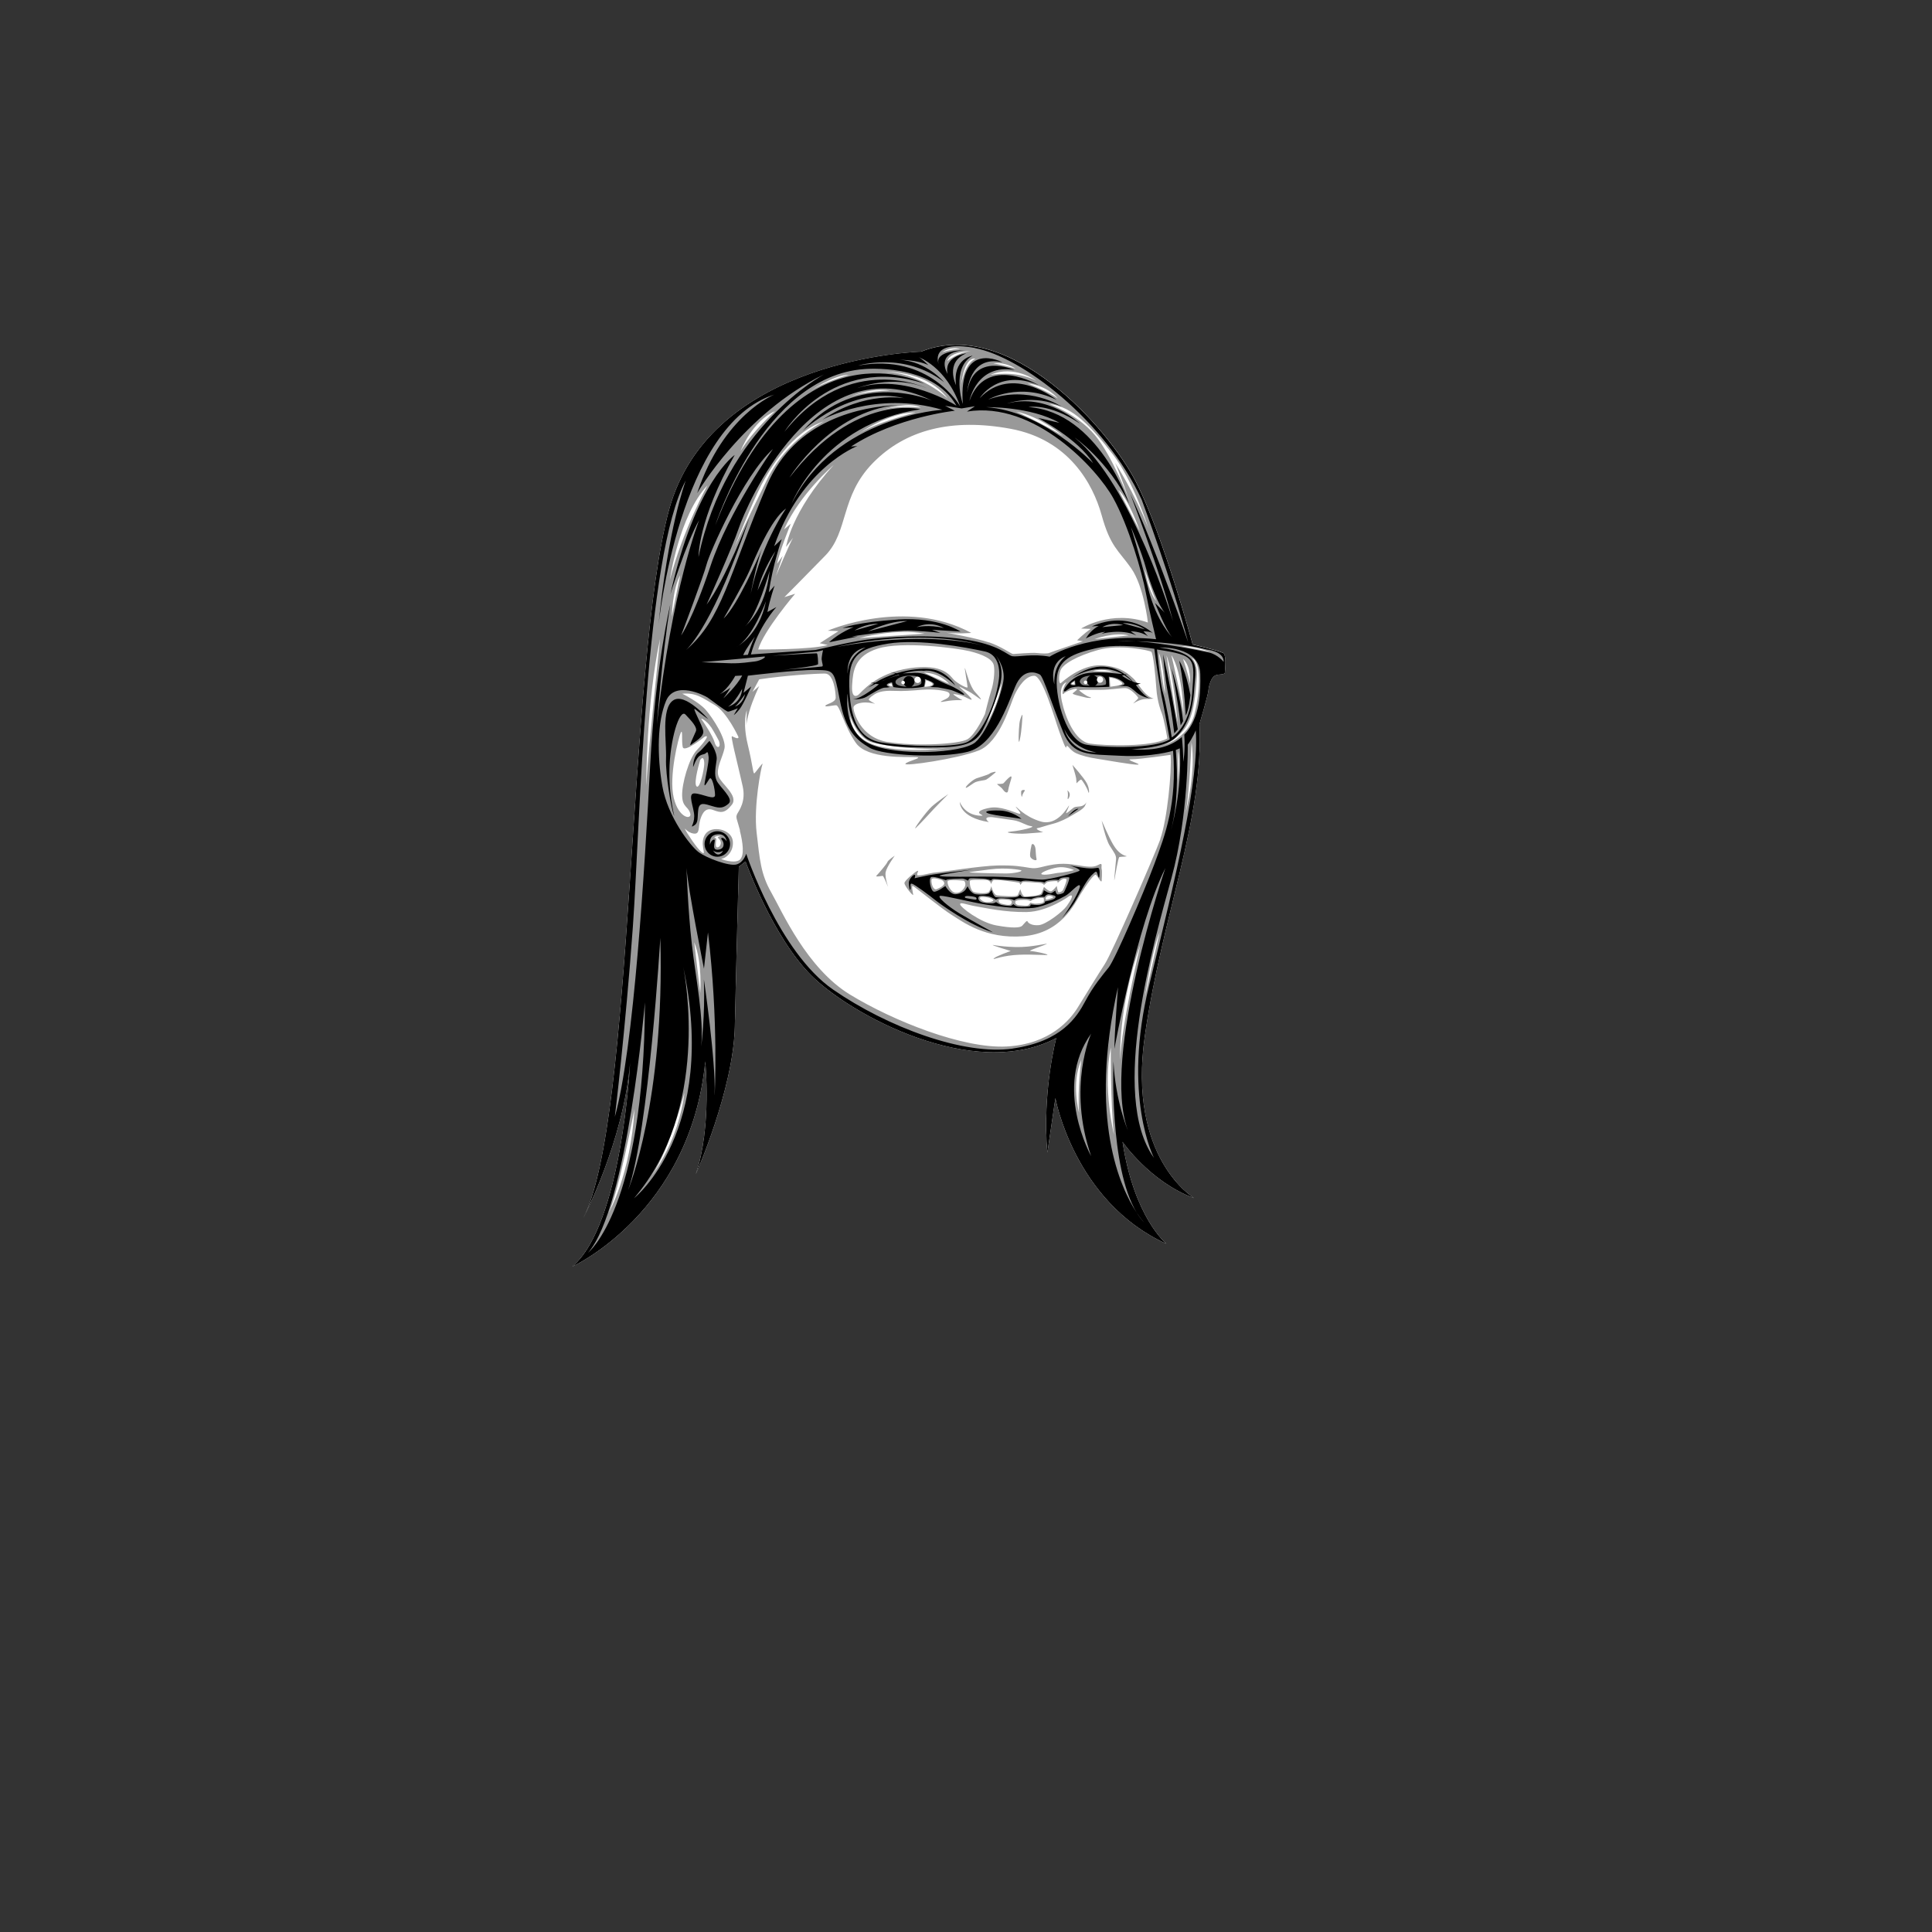 <?xml version="1.0" encoding="UTF-8"?>
<svg id="Layer_2" data-name="Layer 2" xmlns="http://www.w3.org/2000/svg" viewBox="0 0 270 270">
  <rect x="0" y="0" width="270" height="270" fill="#333333" stroke="none"/>
  <defs>
    <style>
      .cls-1 {
        fill: none;
      }

      .cls-2 {
        fill: gray;
      }

      .cls-3 {
        fill: #fff;
      }

      .cls-4 {
        fill: #999;
      }
    </style>
  </defs>
  <g id="head-bounds">
    <rect class="cls-1" width="270" height="270"/>
  </g>
  <g id="face-paths">
    <g>
      <path class="cls-3" d="M128.74,49.15s-29.43.75-35.24,22.12c-5.81,21.37-4.87,85.48-12,98.98,0,0,5.62-10.69,6.56-21.75,0,0-1.12,22.68-8.06,28.49,0,0,16.5-7.5,18.56-28.68,0,0,.94,9.19-1.31,15.75,0,0,5.25-11.81,5.44-20.62.19-8.81.56-22.31.56-22.31l.94-.75s3.75,10.5,9.19,15.93c5.44,5.44,22.62,14.87,34.24,8.75,0,0-2,7.5-1.25,16l1.12-7.62s2.62,14.5,15.5,20.37c0,0-4.5-3.62-6.12-14.25,0,0,3.87,5.62,10,7.87,0,0-9.37-5.5-6.87-22.75,2.5-17.25,8.25-30.24,7.62-43.49,0,0,1.19-4,1.25-4.69.06-.69.37-1.75.87-2.06.5-.31,1.44-.06,1.44-.5s.25-2.37-.25-2.69c-.5-.31-4.25-1.19-4.25-1.19,0,0-4.12-15.31-7.94-22.75-3.81-7.44-17.68-23.12-29.99-18.18Z"/>
      <path class="cls-4" d="M153.72,120.76c-.37.14-.61.47-1.92.33-1.31-.14-2.62-.56-4.5-.28-1.87.28-2.2.66-3.42.47-1.22-.19-2.02-.37-4.45-.33-2.44.05-7.87.94-8.67.98-.8.05-2.53.61-2.58.33-.05-.28.28-.61.05-.56-.23.05-1.78,1.31-1.83,1.69-.05.37,1.27,1.97,1.22,1.64-.05-.33-.28-1.31-.05-1.22.23.09,4.03,3.19,5.48,4.08,1.45.89,4.64,3.37,9.94,2.95,5.3-.42,7.17-4.5,8.01-5.86.84-1.36,1.92-2.91,2.16-2.72.23.19.75,1.22.8.84,0,0,.09-1.31,0-1.64-.09-.33.14-.84-.23-.7ZM145.21,123.38c.5,0,.69.28.69.28,0,0,.22-.16.34-.31.12-.16,1.09-.22,1.37-.22s.19.28.19.28c0,0,.16-.19.5-.44.34-.25.56-.16.72-.12.16.03-.31,1.25-.47,1.53-.16.28-.47.31-.59.34-.13.03-.28-.91-.28-.91,0,0-.5.69-.81.75-.31.06-.97-.62-.97-.62,0,0-.22.59-.37.91-.16.31-1.94.47-2.31.44-.38-.03-.63-1.03-.63-1.03,0,0-.22.56-.37.84-.16.28-2.34.09-2.87.03-.53-.06-.81-1.28-.81-1.28,0,0-.13.5-.34.78-.22.28-1.44.22-2.03.06-.59-.16-.69-1.37-.62-1.59.06-.22,1.5-.13,2.19-.13s.78.59.78.59c0,0,.06-.31.28-.53.22-.22,3.37.28,3.56.31.19.03.25.34.25.34,0,0,.13-.22.25-.37.13-.16,1.87.06,2.37.06ZM146.29,125.73c-.23.05-.21-.4.14-.52.35-.12.7.12.7.12.33.07-.61.35-.84.4ZM145.87,125.99c-.02.28-1.01.28-1.17.3-.16.02-.68-.14-.68-.14,0,0-.16.21-.3.35-.14.14-.73.05-1.15.02-.42-.02-.73-.16-.68-.49.05-.33,1.31-.28,1.59-.26.28.02.54.16.54.16.52-.42,1.52-.45,1.71-.45s.16.21.14.49ZM141.32,126.31c-.16.3-.96.07-1.29,0-.33-.07-.52-.3-.45-.52.07-.21,1.45-.02,1.45-.02.35.09.45.23.28.54ZM137.79,126.08c-.49-.05-1.36-.73-.45-.73s1.38.35,1.38.35c.38.26-.45.42-.94.37ZM138.26,121.51c2.44-.33,4.36.09,4.36.09.56.14-.84.47-2.02.47s-4.64-.09-5.01-.14c-.37-.05.23-.09,2.67-.42ZM130.9,124.26c-.5.19-.78-.84-.72-1.31.06-.47,1.47.06,1.47.06,0,0,.34.19.31.47-.03.28-.56.59-1.06.78ZM132.43,123.17c.09-.34,2.22-.09,2.22-.09.19,0,.34.44.22.75-.12.31-.53.97-1.28.94-.75-.03-1.25-1.25-1.16-1.59ZM149.08,126.62c-.61.84-2.91,2.58-3.89,2.67-.98.09-1.5-.28-1.59-.52-.09-.23-.47.33-.75.61-.28.28-1.31.37-3.61-.05-2.3-.42-5.06-2.58-5.06-2.95s.84.05,2.2.28c1.36.23,4.03.84,7.08.8,3.05-.05,6-2.25,6-2.25.7-.33.23.56-.38,1.41ZM147.96,121.98c-.33,0-1.69.37-2.3.23-.61-.14.98-.8,2.11-.98,1.12-.19,2.25.33,2.25.33.47.05-1.73.42-2.06.42ZM155.6,118.09c-.66-1.12-1.64-3.42-1.64-3.42,0,0,.52,2.53,1.12,3.51.61.98.94,1.31.89,1.92-.05.61-.33,3.33-.23,2.86.09-.47.52-3.14.7-3.19.19-.05,1.31-.05.94-.14-.38-.09-1.12-.42-1.78-1.55ZM170.92,91.27c-.5-.31-4.25-1.19-4.25-1.19,0,0-4.12-15.31-7.94-22.75-3.81-7.44-17.68-23.12-29.99-18.18,0,0-29.43.75-35.24,22.12-5.81,21.37-4.87,85.48-12,98.98,0,0,5.62-10.69,6.56-21.75,0,0-1.12,22.68-8.06,28.49,0,0,16.5-7.5,18.56-28.68,0,0,.94,9.19-1.31,15.75,0,0,5.25-11.81,5.44-20.62.19-8.81.56-22.31.56-22.31l.94-.75s3.75,10.5,9.19,15.93c5.44,5.44,22.62,14.87,34.24,8.75,0,0-2,7.5-1.25,16l1.12-7.62s2.62,14.5,15.5,20.37c0,0-4.5-3.62-6.12-14.25,0,0,3.87,5.62,10,7.87,0,0-9.37-5.5-6.87-22.75,2.5-17.25,8.25-30.24,7.62-43.49,0,0,1.19-4,1.25-4.69.06-.69.37-1.75.87-2.06.5-.31,1.44-.06,1.44-.5s.25-2.37-.25-2.69ZM165.42,100.05c-.13-1.84-1.72-8.5-1.72-8.5,1.62,2.5,1.72,8.5,1.72,8.5ZM165.33,92.08c1.19,1.03.97,3.47.97,3.47-.19-1.22-.97-3.47-.97-3.47ZM164.58,100.98c-.34-1.44-1.56-9.4-1.56-9.4.91,2.31,1.56,9.4,1.56,9.4ZM162.83,96.98c-.44-1.78-.87-5.75-.87-5.75.66,1.59.87,5.75.87,5.75ZM162.33,99.58c.34.81.81,3.62.81,3.62-2.22,1.22-8.69,1.03-10.81.72-2.12-.31-3.47-3.72-3.94-5.94-.47-2.22.5-2.56.62-2.62.13-.06-.13.12-.31.62-.19.5-.25.81-.19.97.06.16.13-.06.41-.22.28-.16,1.06-.47,1.47-.47s-.31.47-.47.62c-.16.16,1.09.41,1.66.56.56.16,1.25.13.69-.03-.56-.16-1.28-.78-1.44-.91-.16-.13,1.44-.09,2.84-.09s2.78-.25,3.56-.25,1.81,1.22,1.84,1.37c.03.16-1.03,1-.59.72.44-.28,1.09-.56,1.66-.56s1.09-.06,1.09-.06c-1.28-.28-2.31-2.37-2.84-2.81-.53-.44-1.56-1.69-4.44-1.84-2.87-.16-5.5,2.34-5.72,2.5-.22.16-.34-.91-.03-1.78.31-.87,2.28-2.03,5.28-2.87,3-.84,7.12.06,7.4.25.28.19.59,3.22.72,5.12.12,1.91.72,3.37.72,3.37ZM150.14,95.25l.05.39s-.95.08-.05-.39ZM152.74,93.78s1.17-.44,2.78.11l-2.78-.11ZM156.85,95.5c.14.28-1.69.47-1.69.47l-.08-1.28c.87.09,1.62.53,1.77.81ZM124.05,103.7c-3.87-.66-4.75-4.19-4.78-4.75-.03-.56,1-.78,1.69-.78s1.34.19,1.34.19c0,0-.78-.41-.88-.56-.09-.16.66-.75,1.19-.97.53-.22,1.34-.34,2.47-.28,1.12.06,2.25-.03,3.84-.16,1.59-.13,3.06.13,3.5.31.44.19.34.62-.03.87-.37.25-1.72.72-.25.44,1.47-.28,2.56-.09,2.31-.19-.25-.09-1.12-.66-1.22-.78-.09-.13,1.09.09,1.59.34.5.25,1.25.66.87.19-.37-.47-1.34-1.31-1.59-1.56-.25-.25.87.44,1.28.62.41.19,1.28.87,1.59,1.06.31.19-.03-.25-.72-1s-1.19-2.69-1.37-3.25c-.19-.56.34,2.34.34,2.59s-1.37-.5-1.91-1.03-1.41-2.31-6.19-1.62c-4.78.69-6.81,3.47-7.16,3.72-.34.25-1,.44-.87-1.44.13-1.87.31-4,3.62-5.03,3.31-1.03,10.87-.09,12.78.37,1.91.47,3.25,1.12,3.41,2.03.16.91-.06,2.56-.38,3.5-.31.94-.87,3.25-.87,3.25,0,0-1.28,2.84-2.44,3.53-1.16.69-7.31,1.03-11.19.37ZM132.77,104.54s-5.74.75-9.87-.23c-4.12-.98-4.08-4.19-4.08-4.19,0,0,1.01,3.14,3.19,3.68,2.18.54,7.01,1.1,10.76.75ZM124.58,95.5l.12.42s-1.18-.16-.12-.42ZM129.12,94c2.3.05,3.51,1.57,3.51,1.57-.94-.4-3.51-1.57-3.51-1.57ZM129.23,95.99l.18-.93c2.2.77-.18.93-.18.93ZM120.07,89.17s5.2-1.41,9.14-.61l-9.14.61ZM139.99,95.45c-.4,2.88-2.02,5.53-2.02,5.53l2.02-5.53ZM138.21,89.78c-1.78-.61-5.95-1.36-5.95-1.36,1.55.19,3.48.03,3.48.03-9.25-5-20.06-.31-20.06-.31l1.5.06-2.62,1.69,1.12.25c-2.37.69-9.72.62-9.72.62.75-2.62,5.16-7.78,5.16-7.78l-1.5.47s2.44-2.44,5.72-5.81c3.28-3.37,2.06-8.25,6.65-12.94,4.59-4.69,11.06-6.28,19.22-4.78,8.15,1.5,11.53,7.69,12.75,12.09,1.22,4.41,2.34,4.87,4.12,7.4,1.78,2.53,2.34,7.59,2.34,7.59-5.16-1.83-9.33.84-9.33.84l1.36.05c-.89.56-1.92,1.59-1.92,1.59l.8.14s-4.55,1.55-4.73,1.64c-.19.09-.94.09-1.69,0-.75-.09-3.09.14-3.33.14s-1.59-1.03-3.37-1.64ZM108.59,78.81c.33-1.73,1.92-5.62,1.92-5.62l-.94.8c2.25-5.01,6.94-9,6.94-9-5.95,6.51-6.66,11.44-6.66,11.44l.98-1.27c-.42.66-2.39,5.34-2.39,5.34l.94-2.81-.8,1.12ZM127.93,57.65s-5.62,1.41-7.94,2.97c0,0,4.19-3,7.94-2.97ZM122.87,57.43s.04-.02.12-.04c-.04.01-.08.03-.12.04ZM123.2,57.32c.99-.32,3.96-1.16,5.51-.36,0,0-3.08-.4-5.51.36ZM142.02,57.52c3.5.72,6.56,3.44,6.56,3.44-2.44-1.56-6.56-3.44-6.56-3.44ZM156.3,68.46c1.45,1.31,3,5.76,3,5.76l-3-5.76ZM157.75,88.8l-4.78.52s2.67-1.03,4.78-.52ZM159.95,79.47s1.27,3.94,1.64,4.5c0,0-.89-.66-1.64-4.5ZM155.49,63.46c2.94,3.81,5,10.37,5,10.37-2-5.12-4.66-9.15-4.66-9.15.53,1.09,2,5.25,2,5.25,0,0-2.37-6.22-4.84-9.15-2.47-2.94-6.34-4.31-6.34-4.31,3.22.31,5.9,3.19,8.84,7ZM147.83,55.68c-1.41-1.03-4.22-2.09-4.22-2.09,2.84.31,4.22,2.09,4.22,2.09ZM141.93,51.52c-1.06-.37-3.12-.75-3.12-.75,1.81-.19,3.12.75,3.12.75ZM144.83,53.21c-3-1.53-6.44-.81-6.44-.81,3.34-1.5,6.44.81,6.44.81ZM136.3,50.12c-1.66.84-2,3.97-2,3.97.44-4.44,2-3.97,2-3.97ZM132.4,50.46c.31-1.34,3.25-1.41,3.25-1.41-1.97.28-3.25,1.41-3.25,1.41ZM134.18,48.77c-1.19,0-2.53.47-2.53.47,1.31-.91,2.53-.47,2.53-.47ZM132.46,55.71s-3.87-3.81-9.31-3.75c0,0,6.16-.44,9.31,3.75ZM124.37,54.58s-3.44.03-5.56.87c0,0,2.94-1.34,5.56-.87ZM118.65,52.37s-3.69,1.06-5.72,2.44c0,0,3.59-2.44,5.72-2.44ZM108.31,57.46s-3,2.62-4.81,5.56c0,0,1.62-4.19,4.81-5.56ZM106.34,67.89c1.19-2.28,4.34-7.59,8.81-9,0,0-5.09,2.37-7.9,8.03-2.81,5.66-4.59,9.53-4.59,9.53,0,0,2.5-6.28,3.69-8.56ZM98.87,67.83s-3.44,6.19-5.25,13.19c0,0,1.25-8.94,5.25-13.19ZM98.51,102.95c.7-.33,0,.7-1.12,1.87-1.12,1.17-2.11,4.73-2.06,6.37.05,1.64.8,1.45,1.12,2.44.33.98-1.59.84-2.3-2.16-.7-3,.66-8.34.98-9.05.33-.7.09,1.08.28,1.97.19.89,3.09-1.45,3.09-1.45ZM99.36,101.59c.52.8,1.12,1.97,1.12,1.97.33.98-.33,1.17-.61.19-.28-.98-1.59-2.91-1.83-3.23-.23-.33.8.28,1.31,1.08ZM98.42,106.75c0,.7-.61,3.61-1.08,3.14-.47-.47.52-3.7.52-3.7.37-.52.56-.14.56.56ZM93.87,86.2s.13-3.94,1.19-5.81l-1.19,5.81ZM85.06,169.5c1.45-3.05,3.61-14.53,3.61-14.53-.52,9.14-3.61,14.53-3.61,14.53ZM92.25,89.27s-1.56,14.56-1.94,20.5c0,0,0-11.62,1.94-20.5ZM91.15,164.21c2.44-3.66,4.5-11.48,4.5-11.48-.84,6.8-4.5,11.48-4.5,11.48ZM97.86,138.76l-.84-7.08c1.17,2.91.84,7.08.84,7.08ZM100.23,118.42c-.31-.02-.17-.75-.13-1.08.05-.33-.53-.25-.12-.42.41-.17.75-.08.75-.08,0,0-.34.09-.41.17-.06.08.28.22.39.61.11.39-.17.81-.48.8ZM103.39,116.07c.42,1.64.7,3.56-.05,4.12-.75.56-2.91-.19-2.48-.19s1.73-.84,1.55-2.48c-.19-1.64-2.95-2.25-3.84-.94-.89,1.31.23,3-.42,2.58-.66-.42-2.2-2.81-2.39-3.23-.19-.42.23.42,1.17.56.94.14.61-.89.94-1.97.33-1.08.84-1.69,1.83-1.31.98.37,1.59.52,2.58-.75.98-1.27-1.5-2.91-1.87-3.98-.38-1.08.56-2.58.84-3.89.28-1.31-1.64-4.26-2.62-5.39-.98-1.12-3.28-2.25-3.28-2.25,1.92-.19,2.86.61,4.55,1.59,1.69.98,3.28,4.41,3.28,4.41.14.47-.66.05-.84-.05-.19-.09,0,.61.09,1.12.09.52.89,3.75,1.36,5.86.47,2.11-.47,3.33-.75,3.84-.28.52-.05.7.38,2.34ZM150.8,155.5s-1.12-4.12.31-7.37c0,0-.56,4.06-.31,7.37ZM155.24,146.38s-.06,7.94.44,12.19c0,0-1.62-6.56-.44-12.19ZM156.55,148.13s-.31-7.5,2.81-16.06c0,0-2.69,11.37-2.81,16.06ZM159.99,139.44s1-6.62,2.06-9.12l-2.06,9.12ZM162.17,117.26c-.94,2.56-6.81,16-7.75,17.43-.94,1.44-2.81,4.5-3.81,6.12-1,1.62-3.81,5.12-9.94,5.44-6.12.31-15.81-3.56-21.87-7.25-6.06-3.69-9.5-11.62-11-14.25-1.5-2.62-1.62-4.62-2.06-8.37-.44-3.75.62-9.06.81-9.56.19-.5-.94,1.12-1.12,1.25-.19.13-.19-.94-.94-4.06-.75-3.12-.13-4.75-.13-4.75l-.06,2.1c.03-.31.12-.93.43-1.98.5-1.69,1.37-3.5,1.37-3.5l-.94.81.94-1.75c3.69-.56,7.94-.81,9.19-.81s1.5,2.69,1.5,3.37-1.31.87-1.44,1.12,1-.06,1.5-.06,1.12,2.94,2.75,5.25c1.62,2.31,7.12,1.94,8.37,2,1.25.06-1.25.56-1.44.94-.19.37,7.25-.69,10.25-1.87,3-1.19,4.44-6.56,5-7.75.56-1.19,1.56-2.69,2.75-2.69s2.94,6.25,3.44,7.62c.5,1.37,1,2.81,1.06,2.31.06-.5.5.5,1.31.87.81.37,1.81.62,3.06.81,1.25.19,5,.87,5.62.81.63-.06-2.06-.75-.87-.75s5.44-.62,5.44-.62c.19,2.37-.5,9.19-1.44,11.75ZM164.64,109.14l-.03-4.16c.38,1.16.03,4.16.03,4.16ZM165.58,114.01s0-.02,0-.03c0,.02,0,.03,0,.03ZM165.62,113.87c.6-2.37.9-10.17.9-10.17.6,4.14-.66,9.27-.9,10.17ZM166.92,99.83c-.91,3.47-4.41,4.34-4.41,4.34,0,0,1.53-.47,2.97-2.22,1.44-1.75,1.66-5.5,1.78-7.4.13-1.91-.72-2.59-.72-2.59,1.31.37,1.28,4.41.37,7.87ZM164.99,90.27c2.13.07,4.1.82,4.1.82l-4.1-.82ZM144.02,132.9c-.52,0,1.69-.7,2.16-.94.47-.23-.33.09-2.58.33-2.25.23-4.83-.23-4.83-.23-.37,0,2.48.84,2.48.84,0,0-2.11.75-2.34,1.03-.23.28.19-.09,2.06-.37,1.87-.28,4.22-.09,5.2-.09s-1.64-.56-2.16-.56ZM136.1,109.42c.52-.33,1.45-.33,1.73-.47.28-.14,1.27-.98,1.27-.98.28-.23-.56-.05-.8.14-.23.19-1.31.47-1.83.66-.52.19-1.45,1.03-1.5,1.27-.05.23.61-.28,1.12-.61ZM144.16,118.09s-.28,1.17-.19,1.59c.09.42.98.75.89.37-.09-.37-.09-.75-.14-1.36-.05-.61-.42-.94-.56-.61ZM138.21,114.9s-1.08-.8.47-.7c0,0,1.87.28,2.91.42,1.03.14,1.78.75,2.53.84.75.09-1.36.61-2.81.75-1.45.14.84.37,2.11.28,1.27-.09,2.67-.19,2.3-.23-.37-.05-1.08-.47-.75-.52.33-.05,1.22-.37,2.16-.61.94-.23,2.06-.8,2.58-1.12.52-.33,1.69-.89,1.92-1.41l.23-.52s-.14.33-.56.52c-.42.19-.94.05-1.27.28-.33.23-1.12.98-1.03.7.09-.28.52-1.12.37-.98-.14.14-1.59,2.91-3.94,2.2-2.34-.7-3.47-2.2-3.47-2.06s1.17,1.22.33.94c-.84-.28-2.53-1.03-3.89-.8-1.36.23-1.69.56-1.55.75.14.19.7.37.33.37s-2.2,0-3.05-1.92c0,0-.09,2.16,4.08,2.81ZM125.04,119.59s-.94.61-1.03.89c-.09.28-1.22,1.59-1.5,1.87-.28.28.7.05.84.05s.66,1.31.75,1.55c.09.23-.47-1.31-.33-2.06.14-.75,1.27-2.3,1.27-2.3ZM127.99,115.7c.56-.52,2.02-2.11,2.53-2.67.52-.56,2.02-2.06,2.02-2.06,0,0-1.45.98-2.3,1.73-.84.75-2.81,3.51-2.25,3ZM149.22,111.43c-.09.56.28,0,.28-.37s-.33-.61-.33-.61c0,0,.14.42.05.98ZM150.44,109.47s.52-.56.66-.52c.14.05.84,1.17.98,1.69.14.52.23-.37-.19-1.17-.42-.8-2.02-2.58-2.02-2.58,0,0,.47,1.5.52,1.87.05.37.05.7.05.7ZM140.18,110.36c.28.42.66.56.7.14.05-.42.42-1.59.42-1.59.33-1.08-.84.33-1.03.52-.19.19-.75.09-.89.14-.14.05.52.37.8.8ZM142.71,110.64c-.05.33.09.94.14.61.05-.33.37-.75.37-.75.09-.14-.47-.19-.52.14ZM142.52,103.37c.28-1.22.37-3.33.37-3.33.05-.47-.33.33-.42,1.03-.09.7-.23,3.52.05,2.3Z"/>
      <g>
        <path class="cls-2" d="M128.92,94.58s-1.16-.56-2.76-.2c-1.6.36-1.2,1.23-.92,1.37.28.15.81.36,1.65.36s1.93-.2,2.01-.41c.08-.21.01-1.12.01-1.12Z"/>
        <path class="cls-2" d="M151.18,94.55s-.59.31-.55.79c.04.48.61.49.88.55s3.04.15,3.23-.11c.19-.25.05-1.33-.61-1.49-.67-.16-1.57-.11-2.95.27Z"/>
      </g>
      <path d="M165.34,100.78c-.23-1.96-.71-4.42-1.6-7.39,0,0,.79,3.93,1.26,7.98l.34-.59ZM170.92,91.27c-.5-.31-4.25-1.19-4.25-1.19,0,0-4.12-15.31-7.94-22.75-3.81-7.44-17.68-23.12-29.99-18.18,0,0-29.43.75-35.24,22.12-5.81,21.37-4.87,85.48-12,98.98,0,0,5.62-10.69,6.56-21.75,0,0-1.12,22.68-8.06,28.49,0,0,16.5-7.5,18.56-28.68,0,0,.94,9.19-1.31,15.75,0,0,5.25-11.81,5.44-20.62.19-8.81.56-22.31.56-22.31l.94-.75s3.75,10.5,9.19,15.93c5.44,5.44,22.62,14.87,34.24,8.75,0,0-2,7.5-1.25,16l1.12-7.62s2.62,14.5,15.5,20.37c0,0-4.5-3.62-6.12-14.25,0,0,3.87,5.62,10,7.87,0,0-9.37-5.5-6.87-22.75,2.5-17.25,8.25-30.24,7.62-43.49,0,0,1.19-4,1.25-4.69.06-.69.37-1.75.87-2.06.5-.31,1.44-.06,1.44-.5s.25-2.37-.25-2.69ZM136.24,48.65c6.5,1.19,18.18,10.06,23.31,21.18,0,0,4.25,11.37,6.5,19.93,0,0-4.31-12.62-8.12-20.81,0,0,4.25,11,6,17.87,0,0-5.75-19.18-13.75-25.68,0,0,4.69,3.25,7.62,9.25,0,0-4.31-12.81-14.06-13.5,0,0,2.81-.62,7.19,2.31,0,0-4.56-4.31-10.19-2.81,0,0,3.75-1.37,7.62.44,0,0-4.5-3.06-10.25-1,0,0,4.37-2.5,9.56.06,0,0-6.19-5.06-10.75-.25,0,0,2.56-4.19,8.25-1.81,0,0-7.37-4.37-9.69,2.19,0,0,1-5.25,6.31-4.31,0,0-5.81-2.62-6.62,3.12,0,0,.25-5.31,4.94-4.19,0,0-6.19-3.31-5.56,5.81,0,0-1.69-5,1.37-6.75,0,0-2.81.44-2.31,4.12,0,0-1.62-3.19,1.44-4.44,0,0-3.19.37-2.62,2.87,0,0-1.87-2.94,2.31-3.31,0,0-4.19,0-3.56,1.94,0,0-1.44-3.44,5.06-2.25ZM162.3,97.14c.19.75,1.17,6.19,1.17,6.19-2.06,1.31-8.81,1.22-11.62.75-2.81-.47-4.31-6.33-4.17-9.14.14-2.81,2.25-3.61,5.53-4.36,3.28-.75,8.11.09,8.11.09,0,0,.19,1.45.28,2.11.09.66.7,4.36.7,4.36ZM161.69,90.77c5.58.84,5.25,1.22,4.92,6.09-.33,4.87-2.86,6.19-2.86,6.19-.14-1.08-.84-5.01-1.22-6.23-.38-1.22-.84-6.05-.84-6.05ZM153.25,105.15c-3.75.05-4.5-3.23-4.5-3.23,1.27,2.86,4.5,3.23,4.5,3.23ZM147.35,95.64s-.94-2.95,1.59-3.94c0,0-1.78,1.22-1.59,3.94ZM146.68,91.77c-2.37-.44-4.44.06-5.19-.06-.75-.13-1.75-1.62-6.81-2.37-5.06-.75-10.94-.31-13.62.06-2.69.37-6.94,1.44-7.12,1.44s-9,.62-9,.62c1-3.81,3.56-6.62,3.56-6.62l-1.25.69c.31-1.69,1-3.69,1-3.69l-.81.94c.56-3.87,1.81-7.44,1.81-7.44l-1.06,1c3.81-11.06,11.62-14,11.62-14l-.87.06c6.31-4.12,14.5-5,14.5-5l-1.37-.69,2.31.37,1.87-.31-1.12.75c9.5-1.56,18.25,8.12,20.43,12.06,2.19,3.94,4.06,10.5,4.56,13.19.5,2.69,1.44,6.56,1.44,6.56-9.62-1-14.87,2.44-14.87,2.44ZM124.09,89.95c4.37-.72,10.97.53,13.53,1.09,2.56.56,1.97,3.94,1.97,3.94-.5,3.81-2.69,8.12-4.62,8.81-1.94.69-8.34.56-11.81-.03-3.47-.59-4.37-3.84-4.47-7.87-.09-4.03,1.03-5.22,5.41-5.94ZM118.46,94.14s-.34-3.09,2.53-3.66c0,0-2.47,1-2.53,3.66ZM137.28,90.19c-1.96-.5-8.83-1.86-20.29.2,0,0,11.03-2.73,20.29-.2.39.1.58.17.58.17-.19-.06-.39-.11-.58-.17ZM118.46,96.98c.09,2.47.72,4.47,2.34,6,1.62,1.53,6.59,1.5,10.19,1.47,3.59-.03,5.34-.53,6.34-2.41s2.47-5.56,2.62-7.44c.16-1.87-.81-3.03-.81-3.03,0,0,1.25,1.44,1.12,3.28-.13,1.84-2.16,7.37-3.97,8.9-1.81,1.53-11.06,1.97-14.81.19-3.75-1.78-3.03-6.97-3.03-6.97ZM114.84,92.2c.03.44.25.87.06.94-.19.06-5.44.47-5.44.47,0,0,4.87-.5,4.87-.81s-.03-1.47-.19-1.5c-.16-.03-6.25.34-6.25.34,0,0,6-.53,6.22-.56.22-.03.91-.22.91-.22,0,0-.22.91-.19,1.34ZM104.12,97.01c-.34,1.5-1.41,1.72-1.41,1.72.41-.25,1.41-1.72,1.41-1.72ZM101.75,98.76c.91-.5,1.97-2.5,1.97-2.5-.13,2.06-1.97,2.5-1.97,2.5ZM101.12,97.55c.5-.62.97-1.47.97-1.47-.5.44-1.5.94-1.5.94,1.22-.81,2.16-2.56,2.16-2.56l.97-.06c-.72,1.44-2.59,3.16-2.59,3.16ZM102.28,92.7c-1.31-.03-4.25-.16-4.25-.16l1.56-.13c1.56-.12,7.16-.66,7.16-.66.53-.03-.38.59-1.25.69-.87.09-1.91.28-3.22.25ZM109.62,60.35s6.66-10.92,19.54-6.75c0,0-17.95-9.33-29.2,19.82,0,0,6.66-20.81,20.81-21.84,0,0,9.5-.91,12.89,5.11,0,0-7.31-4.69-13.87-2.44,0,0,4.92-2.06,9.84.05,0,0-10.87-5.34-20.01,6.05ZM108.03,62.74s-6.19,8.72-8.72,16.31c-2.53,7.59-4.12,9.75-4.12,9.75,0,0,3.19-8.44,3.56-9.94.38-1.5,5.06-12.28,9.28-16.12ZM95.88,90.83c.4-.36,4.01-3.94,8.87-18.53,0,0-3.47,8.9-6,12.19,0,0,3.56-7.87,4.5-10.69.94-2.81,10.59-25.87,27-17.81,0,0-10.4-4.55-18.09,4.26,0,0,6.7-6.47,14.25-4.59,0,0-5.53-1.08-11.48,3,0,0,7.37-4.14,16.76-1.39,0,0-14.93.87-21.06,13.12,0,0,4.37-11.19,18-13.19,0,0-9.12-2.37-18.31,9.56,0,0,5.7-9.3,15.11-10.16-4.96.24-14.33,1.96-18.24,11.19-5.42,12.81-6.28,18.72-11.3,23.03-.02.02-.04.03-.04.03.01-.01.02-.02.04-.03ZM102.93,90.39c2.19-1.12,4.12-6.37,4.12-6.37-1,4.87-4.12,6.37-4.12,6.37ZM105.5,88.98c-.47.89-.98,2.53-.98,2.53l-.66.05c.33-.84,1.64-2.58,1.64-2.58ZM104.12,87.52c1.69-1.44,3.44-7.75,3.44-7.75-.56,5.56-3.44,7.75-3.44,7.75ZM105.87,82.52c.75-3,2.5-5.5,2.5-5.5l-2.5,5.5ZM104.68,84.27s.87-5.23,1.83-7.62c-.58,1.37-3.38,7.85-5.39,9.8,0,0,2.87-4.94,3.62-6.69.75-1.75,3-7.25,5.12-8.69,0,0-3.87,5.44-5.19,13.19ZM152.74,64.71s-7.06-7.31-14.93-7.81c0,0,6.19-.13,10.25,2.19l-3-.69s5.62,2.94,7.69,6.31ZM160.49,82.33c-1.19-4.62-2.44-8.69-2.44-8.69,0,0,1.5,3.5,2.12,5.81.62,2.31,1.81,5.25,2.62,6.19l-1.37-1.37s1.5,3.81,2.37,4.75c0,0-2.12-2.06-3.31-6.69ZM131.93,53.4s-2.44-2.94-6.25-3.12c0,0,2.56,0,4.06.75,0,0-1-1-1.37-1.12,0,0,3.87,1.31,5.81,6.87,0,0-4.25-7.5-14.25-5.69,0,0,6.44-2,12,2.31ZM85.91,156.19s1.5-12.28,2.53-26.62c1.03-14.34,1.69-51.83,7.4-62.43,0,0-2.53,6.74-3.84,20.5.09-.91,2.94-28.26,16.21-32.5,0,0-7.12,2.81-10.78,13.78,0,0,6.47-11.15,17.72-16.59,0,0-13.78,7.31-17.53,25.5,0,0-.09-5.16,5.06-14.25,0,0-5.53,3.75-9,19.5,0,0,2.16-7.12,4.03-10.4,0,0-3.84,9.65-5.91,28.59,0,0,.66-9.09,1.87-16.78,0,0-2.06,8.53-2.81,22.5-.75,13.97-2.25,39.65-4.97,49.21ZM82.19,175.06c5.5-6.25,7.94-34.99,7.94-34.99-.09,28.78-7.94,34.99-7.94,34.99ZM87.78,166.31c2.91-8.34,4.5-35.24,4.5-35.24.66,22.78-4.5,35.24-4.5,35.24ZM88.62,167.44c10.62-12.42,7.15-30.89,6.86-32.34,0-.03-.01-.06-.02-.09,0,0,0,.03.02.09,4.92,22.99-6.86,32.34-6.86,32.34ZM99.87,153c.19-4.69-1.5-16.12-1.5-16.12.19,5.06-.37,9.37-.37,9.37.37-4.12-.75-9.37-1.31-14.25-.56-4.87-.75-10.69-.75-10.69.19,2.81,2.44,14.06,2.44,14.06l.56-5.06c1.5,12.37.94,22.68.94,22.68ZM141.54,146.54c-6.84.98-17.53-3-25.12-8.25-7.59-5.25-12.14-18.98-12.14-18.98,0,0-.33,1.22-1.36,1.5-1.03.28-4.17-.89-5.3-1.73-1.12-.84-4.31-4.92-5.06-9.23s-.7-9,.52-11.9c1.22-2.91,5.39-.75,5.81-.47.42.28,2.58,1.97,2.86,1.97s1.36-.47,1.36-.47l-.56.94s.23-.09.8-.8c.56-.7,1.64-3.19,1.64-3.19l-1.08.89c.19-.7.61-2.39.61-2.39,0,0,6.84-.84,9.42-.8,2.58.05,2.62-.09,3.42,4.17.8,4.26,2.25,5.58,4.17,6.7,1.92,1.12,10.08,1.5,13.73.56,3.66-.94,5.48-6.37,6.61-9.09,1.12-2.72,3-1.97,3.47-1.69.47.28,1.83,4.59,3.23,8.01,1.41,3.42,3.56,3.09,8.01,3.33,4.45.23,7.36-.7,7.36-.7.56,7.45-1.08,11.67-2.62,15.84-1.55,4.17-5.48,13.31-6.37,14.43-.89,1.12-2.11,2.53-3.28,4.73-1.17,2.2-3.28,5.62-10.12,6.61ZM164.33,104.81l.55-.23c.36,6.06-1.22,11.37-1.22,11.37.92-3.41.94-7.55.66-11.14ZM152.49,161.57s-5.37-9.62,0-17.12c0,0-3.37,7.37,0,17.12ZM155.61,148.32s-.63,14.77,3.24,21.14c.52.79.92,1.25,1.07,1.41.02.02.04.05.06.07,0,0-.02-.02-.06-.07-.39-.4-.75-.88-1.07-1.41-2.26-3.43-6.77-13.07-2.61-31.51,0,0-.5,6.5-.5,8.62,0,0,3.12-17.25,7.12-25.25,0,0-9,26.49-5.25,36.62,0,0-1.75-4.12-2-9.62ZM160.61,137.63c-3.84,15.56.66,24.18.66,24.18-6.28-8.72,0-30.18,2.44-39.09,2.44-8.9,2.28-18.65,2.28-18.65.69-.94,1.12-2,1.12-2,.5,6.72-2.66,20-6.5,35.56ZM165.51,102.67c.14,2.52-.15,3.78-.15,3.78,0-1.04-.07-2.23-.19-3.45l.06-.06c-1.43,1.3-3.65,2.07-7.1,1.75,0,0,4.5-.05,6.14-1.59,1.64-1.55,2.44-3.75,2.62-6.8.19-3.05,1.17-4.97-4.87-5.81,0,0,5.62-.28,5.72,3.7.06,2.44,0,6.17-2.23,8.48ZM168.95,91.19c-1.03-.23-6.1-1.29-10.13-1.58-1.54-.06-2.57-.06-2.57-.06.76-.04,1.64,0,2.57.06,2.69.1,6.91.38,9.8,1.16,0,0,2.44.23,2.39,1.73,0,0-.8-1.03-2.06-1.31ZM149.27,114.06l1.45-1.03c-.52-.09-1.45,1.03-1.45,1.03ZM166.36,97.13c-.67-3.6-1.57-4.8-1.57-4.8.5,2.28.77,5.07.92,7.66.45-.78.65-2.85.65-2.85ZM158.74,95.73l.69-.22c-.38,0-.77-.12-1.13-.26-.2-.24-.54-.59-1.01-.94l.36-.08c-.09.02-.25.02-.45.01-1.45-1.06-4.04-1.99-7.48.55,0,0,3.7-2.52,7.16-.58-1.06-.1-2.93-.36-4.7-.17-2.37.25-3.53,2.22-3.5,2.5.03.28.5-.19.84-.37.34-.19,1.19-.22,1.19-.22,1.22.19,4.31.03,4.31.03l-.06-1.41c1.25.06,2.16.78,2.19,1,.03.22-.94.31-.94.31,0,0,.5-.03,1.09,0,.59.03.91.37,1.62.97.72.59,1.91.78,1.91.78-.87-.13-2.09-1.91-2.09-1.91ZM149.64,95.64c-.16-.19.59-.56.59-.56l.06.66s-.5.09-.66-.09ZM152.29,95.82c-.39-.01-.71-.03-.84-.05-.41-.06-.56-.5-.56-.5.08-.6.78-.8,1.53-.86-.31.11-.53.39-.53.74,0,.29.16.54.4.68ZM154.55,95.61c-.05.16-.77.21-1.51.22.25-.13.42-.39.42-.69,0-.37-.25-.67-.6-.76.24,0,.48,0,.69,0,1,.03,1.09.91,1,1.22ZM156.8,94.42l.3-.07c.37.23.74.52,1.1.87-.78-.32-1.4-.8-1.4-.8ZM165.23,102.94c.1-.09.19-.18.28-.27,0,0,0,0,0-.01l-.28.28ZM164.11,102.49l.49-.57c-.02-.11-.04-.23-.06-.34-1.25-7.19-2-10.12-2-10.12,0,0,.25,3.25.69,5.44.17.87.57,2.96.88,5.6ZM152.41,122.45c.42-.37.75-.84.89-.52.14.33.23.89.33.66,0,0,.19-1.36-.23-1.31-.42.05-.75.14-1.59.05-.84-.09-2.3-.37-2.3-.37,0,0,1.69.52,1.31.75-.37.23-4.03,1.22-5.2,1.22s-3.98-.47-8.62-.42c-4.64.05-6.09,0-5.58-.19.52-.19,4.55-.8,4.55-.8,0,0-5.01.56-6.19.8-1.17.23-1.97.42-1.97.42,0,0,.23-.56-.05-.47-.28.09-.75.7-.75,1.08s.14,1.27.23.94c.09-.33-.14-.84.19-.8.33.05,2.53,1.69,3.28,2.3.75.61,4.87,3.56,8.06,4.5,0,0-3.14-1.73-4.64-2.62-1.5-.89-3.42-2.48-2.67-2.48s4.22.89,6.28,1.22c2.06.33,5.01.66,6.66.47,1.64-.19,3.8-1.31,4.5-1.69.7-.38,1.87-1.83,2.02-1.41.14.42-1.45,3.19-2.48,4.5,0,0,1.31-1.36,1.97-2.58.66-1.22,1.59-2.86,2.02-3.23ZM136.33,125.73c-.19,0-1.2-.19-1.36-.23-.16-.05-.3-.33.4-.28.7.05.96.16.96.16.21.12.19.35,0,.35ZM147.28,125.63c-.28.19-1.24.35-1.24.35l-.02.14c-.02.14-.4.26-.73.33-.33.07-1.24-.05-1.24-.05,0,0-.02.09-.07.21-.05.12-1.2.16-1.66.09-.47-.07-.7-.35-.7-.35,0,0-.16.14-.3.23-.14.09-.94-.02-1.29-.09-.35-.07-.82-.42-.82-.42,0,0-.16.07-.3.14-.14.07-.84.07-1.52-.07-.68-.14-.8-.66-.56-.87.23-.21,1.38.02,1.38.02.42.09.98.45.98.45,0,0,.09-.12.4-.19.3-.07,1.08.02,1.43.05.35.02.73.23.73.23,0,0,.16-.16.38-.23.21-.07.37-.05.77-.05s1.22.09,1.22.09l.21-.09c.21-.09.8-.23,1.08-.23s.59.02.59.02c0,0,.05-.21.35-.33.3-.12.68.07.96.14.28.07.28.28,0,.47ZM148.68,124.72c-.12.14-.63.3-.87.28-.23-.02-.33-.54-.33-.54,0,0-.28.23-.56.35-.28.12-1.03-.4-1.03-.4,0,0-.09.33-.26.61-.16.28-2.27.4-2.6.35-.33-.05-.49-.42-.49-.42,0,0-.02.21-.37.38-.35.16-2.67.12-3,.05-.33-.07-.61-1.03-.61-1.03,0,0-.16.3-.33.47-.16.16-.98.26-1.8.16-.82-.09-1.2-1.12-1.2-1.12,0,0-.23.37-.33.52-.09.14-.63.56-1.38.59-.75.02-1.41-1.15-1.41-1.15,0,0-1.1.82-1.57.8-.47-.02-.87-1.97-.35-2.06.52-.09,1.99.45,1.99.45l.16-.09c.16-.09,1.8-.14,2.13-.14s.82.3.82.3c0,0,.05-.16.16-.28s.82-.05,1.71-.02c.89.02,1.34.28,1.34.28,0,0,.07-.14.23-.21.16-.07,1.1.07,2.41.14,1.31.07,1.52.23,1.52.23,0,0,.21-.16.68-.16s1.29.14,1.8.14.82.14.82.14c0,0,.12-.12.26-.21.14-.09.84-.19,1.22-.19s.49.05.49.05c0,0,.16-.23.35-.3.19-.07.82-.12,1.1-.09.28.02-.61,2.02-.73,2.16ZM121.1,97.37c.7-.42,2.06-1.27,2.53-1.27s.75-.09.75-.09c0,0-.61-.14-.42-.37.19-.23.7-.28.7-.28l.19.66s2.02.38,4.26-.05c0,0,.23-.61.14-1.08,0,0,1.27.42,1.27.7s-.56.42-.56.42l1.12.05s1.31.23,1.83.37c.52.14,1.97.89,1.83.61-.14-.28-1.31-.98-2.06-1.27-.75-.28-1.55-.7-2.02-.94-.47-.23-1.41-.75-2.44-.8-.58-.03-1.3.06-2.06.08,1.02-.27,2.07-.44,3-.36,0,0,1.73-.47,4.36,2.06,0,0-1.22-2.06-3.42-2.3-1.23-.13-2.98.03-4.76.57-.34-.03-.68-.09-1.01-.19l.81.25c-.95.3-1.9.71-2.78,1.24-.25.04-.49.06-.7.06l.49.08c-.28.18-.56.37-.82.58,0,0,.4-.23,1.05-.54l.45.07s-2.48,2.11-3.7,2.11c0,0,1.27.05,1.97-.37ZM127.46,94.42c1.22.06,1.31.5,1.31.97s-1.28.56-1.28.56c-.04,0-.08,0-.12,0,.25-.13.43-.39.43-.69,0-.43-.35-.78-.78-.78s-.78.35-.78.78c0,.32.19.59.46.71-1.07-.03-1.61-.33-1.55-.71.06-.47,1.09-.91,2.31-.84ZM125.58,94.29l.12.04s-1.31.33-1.97.66c-.19.09-.38.17-.58.23.7-.31,1.54-.65,2.43-.93ZM100.25,116.17c-.98,0-1.78.8-1.78,1.78s.8,1.78,1.78,1.78,1.78-.8,1.78-1.78-.8-1.78-1.78-1.78ZM99.64,118.84s.56.56,1.41.05c0,0-.61,1.22-1.41-.05ZM100.9,117.39c.33.37.42,1.31-.61,1.36-1.03.05-.05-1.59-.56-1.41-.52.19-.52,1.03-.52.56s0-1.22,1.12-1.31c1.12-.09,1.22.98,1.22.98-.42-.66-.98-.56-.66-.19ZM138.02,113.64c.47.19,1.69.37,2.44.47.75.09,2.3.33,2.3.33,0,0-1.27-1.12-3.09-1.17-1.83-.05-2.11.19-1.64.37ZM125.49,86.58c-5.75.37-7.75,1.19-7.75,1.19l1.56-.13s-1.87.69-3.44,2.12l4-.81h-.87s5.81-.94,8.5-.81c2.69.13,3.94.31,3.94.31l-1.19-.44,4,.25s-3-2.06-8.75-1.69ZM122.74,87.17l-3.31.94s1.37-.94,3.31-.94ZM121.31,88.23s2.97-1.5,5.47-1.44l-5.47,1.44ZM128.12,87.64c2.06-.97,3.78.13,3.78.13-2.06-.53-3.78-.13-3.78-.13ZM158.02,88.23s1.37-.03,2.41.69l-.63-.69s1.06,0,1.34.28c0,0-3.31-3.28-8.56-.97l.97-.06s-1.03.44-1.81,1.75c0,0,1.5-.84,2.72-.94l-.53.28s2.72-.75,4.87.22l-.78-.56ZM159.99,87.95l-3.12-.87c1.87-.03,3.12.87,3.12.87ZM154.05,87.64c1.5-.81,2.91-.28,2.91-.28l-2.91.28ZM128.6,56.64s.01,0,.02,0c0,0,0,0-.02,0ZM98.28,102.15c-.14-.84-1.73-3.56-1.08-3,.66.56,1.78,1.36,1.78,1.36,0,0-3.23-3.8-4.92-2.62-1.69,1.17-.89,5.76-.98,8.11-.09,2.34.75,7.03,1.08,7.87.33.84-.66-1.83-.61-6.14.05-4.31,1.41-8.76,2.25-7.87.84.89,1.69,1.78,1.45,2.34-.23.56-1.08,2.25-.66,1.87.42-.37,1.83-1.08,1.69-1.92ZM101.84,112.28c.75-.66-1.31-2.34-1.69-3.19-.38-.84-.14-1.83,0-2.91.14-1.08-.98-2.62-.98-2.62-.09-.05-.98,1.17-1.5,1.55-.52.37-.75,1.17-.8,1.83-.05.66.09-.23.56-.94.47-.7.94-.47,1.22-.75.28-.28.28-.09.38.52.09.61-.47,3-.56,3.7-.09.7.28-.05.66-.61.37-.56.8,1.45.8,2.25s-1.78-.19-2.86-.23c-1.08-.05-.05,1.97-.05,3.19s-.7,1.69-.05,1.31c.66-.37.47-1.03.61-2.2.14-1.17.89-.84,1.97-.52,1.08.33,1.55.28,2.3-.37Z"/>
      <g>
        <path class="cls-3" d="M128.68,95.01c0,.24-.2.44-.44.44s-.44-.2-.44-.44.2-.44.44-.44.44.2.44.44Z"/>
        <path class="cls-3" d="M126.46,95.39c0,.14-.11.25-.25.25s-.25-.11-.25-.25.11-.25.25-.25.25.11.25.25Z"/>
        <path class="cls-3" d="M154.17,94.98c0,.24-.2.44-.44.44s-.44-.2-.44-.44.2-.44.44-.44.44.2.44.44Z"/>
        <path class="cls-3" d="M151.96,95.36c0,.14-.11.25-.25.25s-.25-.11-.25-.25.11-.25.25-.25.25.11.25.25Z"/>
      </g>
    </g>
  </g>
</svg>